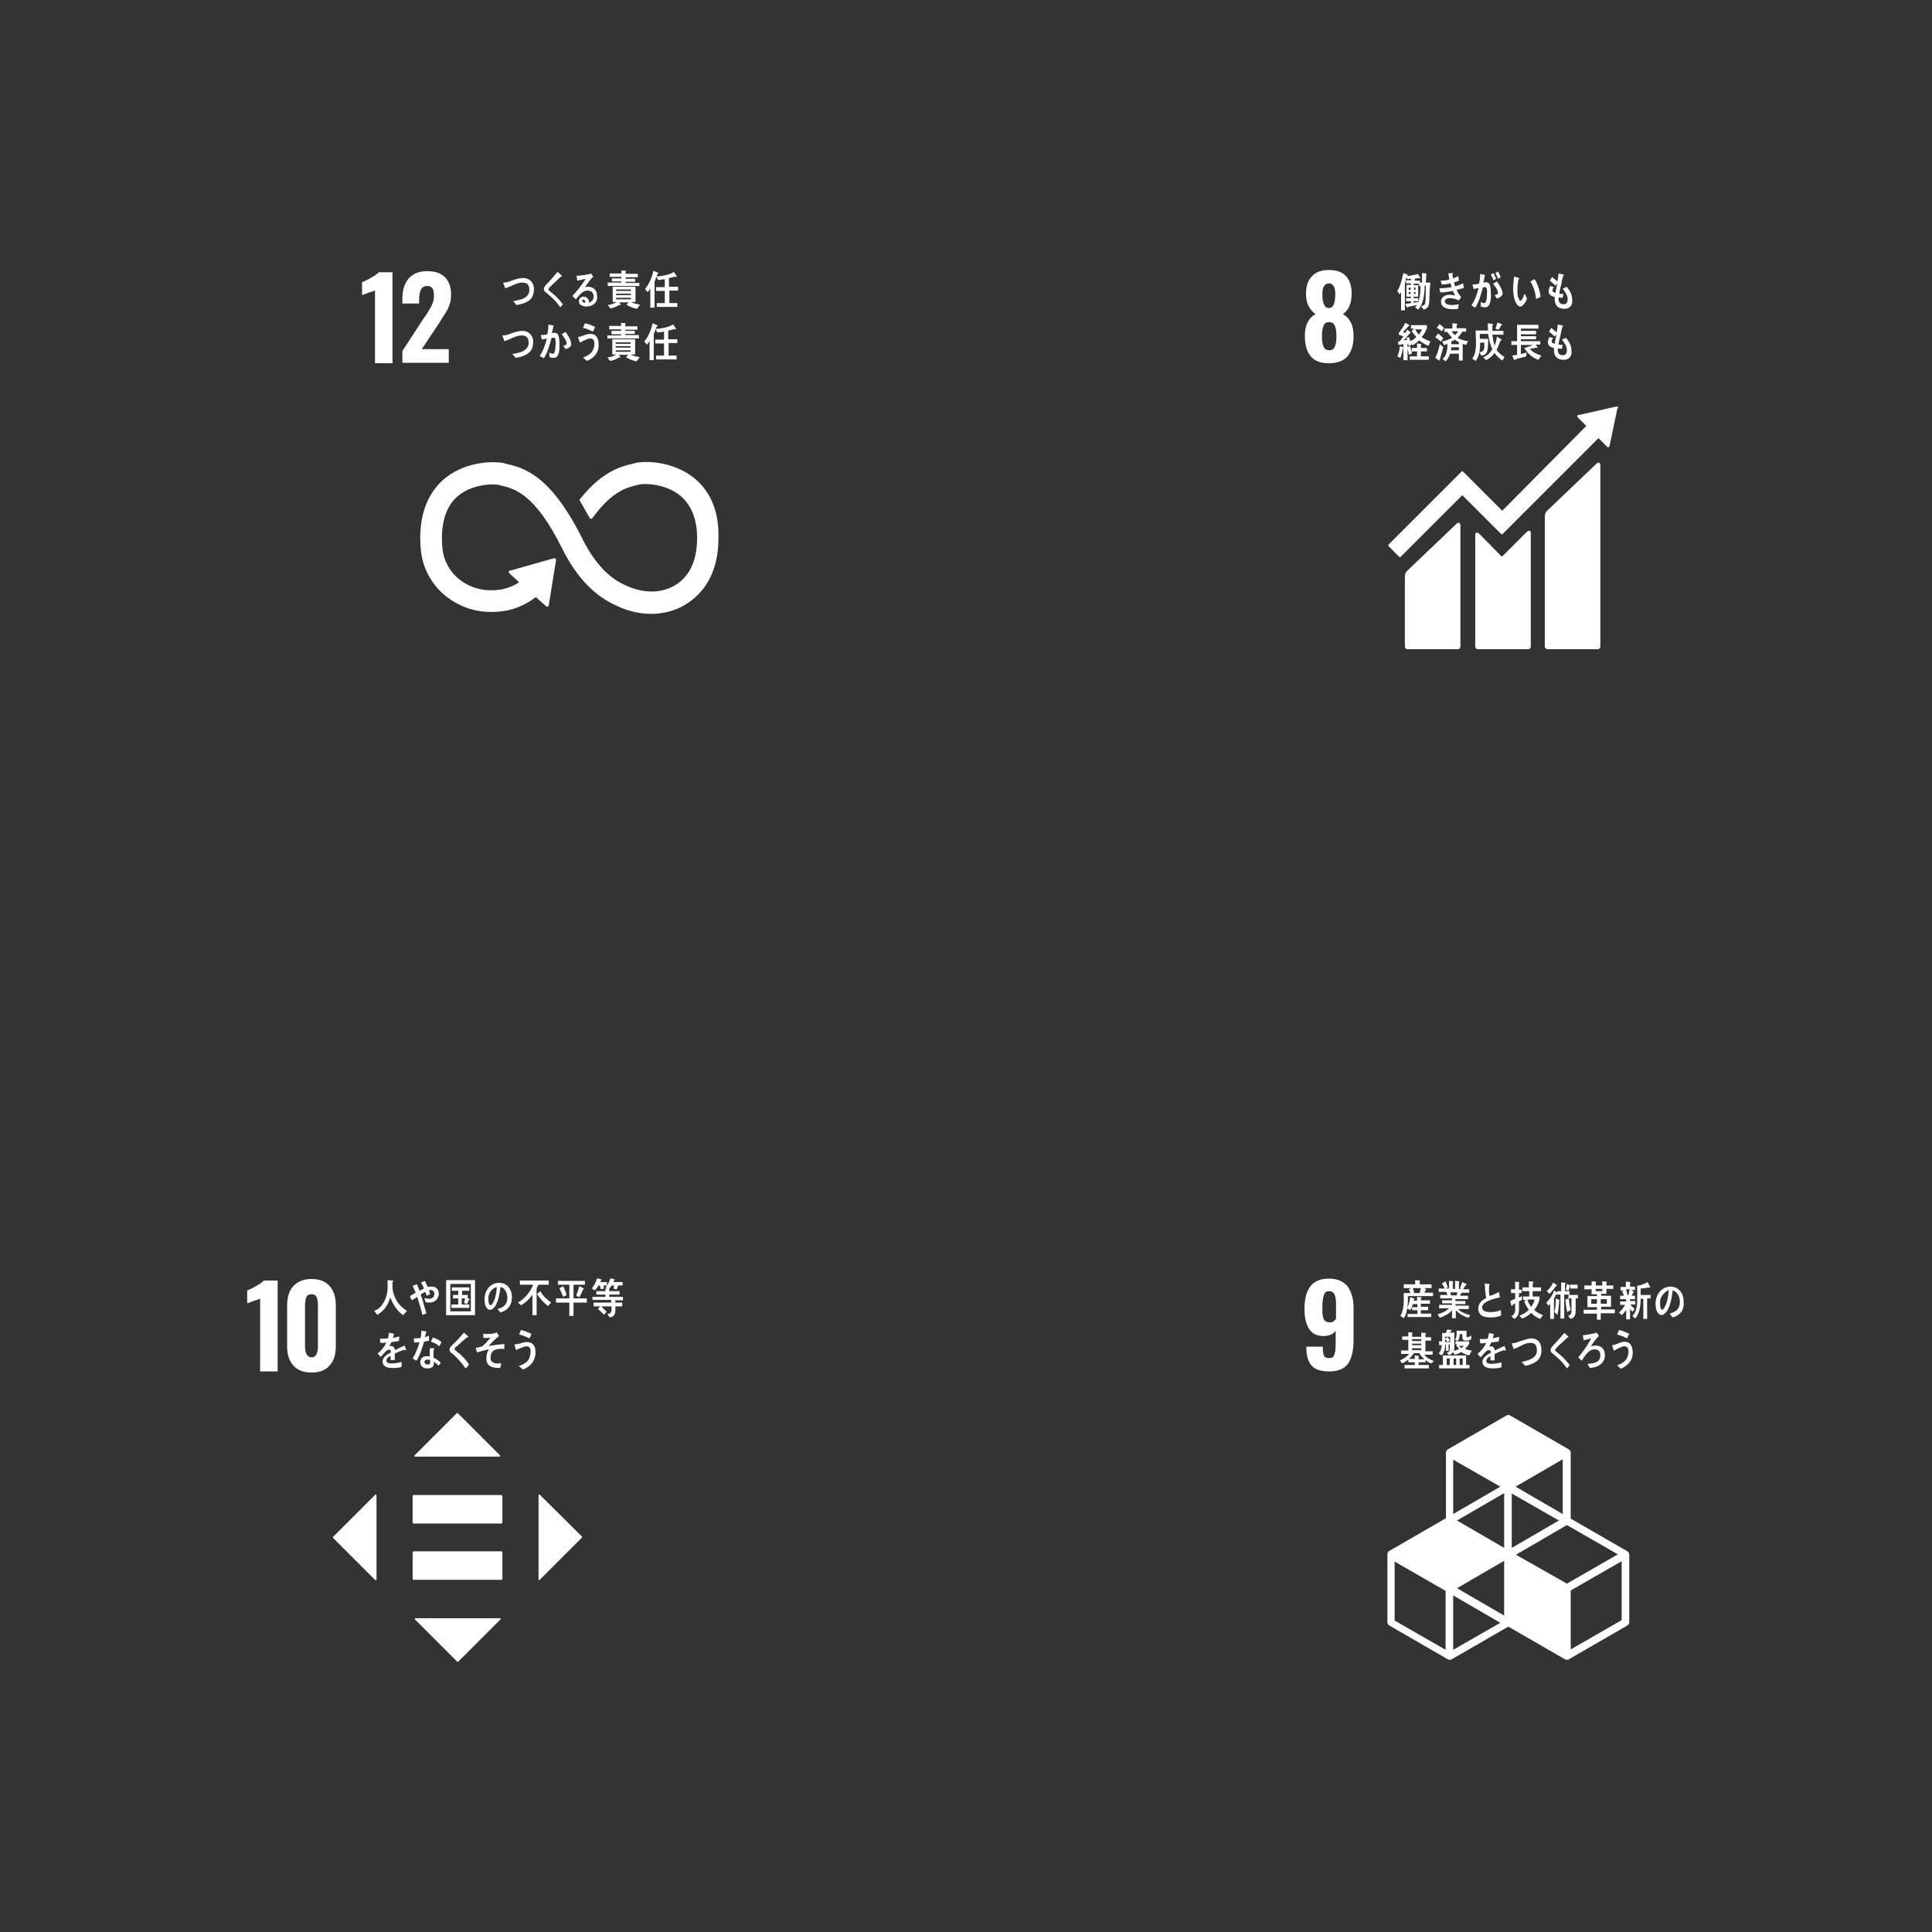 <?xml version="1.0" encoding="utf-8"?>
<!-- Generator: Adobe Illustrator 24.2.1, SVG Export Plug-In . SVG Version: 6.00 Build 0)  -->
<svg version="1.1" id="レイヤー_1" xmlns="http://www.w3.org/2000/svg" xmlns:xlink="http://www.w3.org/1999/xlink" x="0px"
	 y="0px" viewBox="0 0 508 508" style="enable-background:new 0 0 508 508;" xml:space="preserve">
<rect x="0" y="0" width="508" height="508" fill="#333333" stroke="none"/>
<style type="text/css">
	.st0{fill:none;}
	.st1{fill:#FFFFFF;}
</style>
<g>
	<circle class="st0" cx="254" cy="254" r="254"/>
	<g>
		<g>
			<path class="st1" d="M343.1,88.3c0-1.3,0.2-2.5,0.7-3.5c0.5-1,1.2-1.7,2.1-2.2c-0.7-0.5-1.3-1.2-1.8-2.1c-0.5-0.9-0.7-2-0.7-3.3
				c0-2,0.5-3.5,1.6-4.6c1-1.1,2.5-1.6,4.5-1.6c1.9,0,3.4,0.5,4.4,1.6c1,1.1,1.5,2.6,1.5,4.5c0,1.3-0.2,2.5-0.6,3.4
				c-0.4,0.9-1,1.6-1.7,2.1c0.9,0.5,1.6,1.2,2.1,2.2c0.5,1,0.7,2.2,0.7,3.6c0,2.2-0.5,3.9-1.5,5.2c-1,1.2-2.6,1.9-4.9,1.9
				C345.2,95.6,343.1,93.1,343.1,88.3z M351,91.1c0.3-0.7,0.4-1.6,0.4-2.6c0-1.2-0.1-2.1-0.4-2.8c-0.3-0.7-0.8-1-1.5-1
				s-1.3,0.3-1.5,1c-0.3,0.7-0.4,1.6-0.4,2.8c0,1.1,0.1,1.9,0.4,2.6c0.3,0.7,0.8,1,1.5,1S350.7,91.8,351,91.1z M351.1,77.3
				c0-0.9-0.1-1.5-0.4-2c-0.3-0.5-0.7-0.8-1.3-0.8c-0.6,0-1,0.3-1.3,0.8c-0.3,0.5-0.4,1.2-0.4,2c0,2.5,0.6,3.7,1.7,3.7
				C350.6,81,351.1,79.7,351.1,77.3z"/>
		</g>
		<g>
			<path class="st1" d="M419.7,122l-12.8,12.2c-0.5,0.5-0.7,0.8-0.7,1.8V170c0,0.4,0.3,0.7,0.7,0.7h13.2c0.4,0,0.7-0.3,0.7-0.7
				v-47.7C420.8,121.9,420.5,121.2,419.7,122"/>
			<path class="st1" d="M382.9,137.8L370.1,150c-0.5,0.5-0.7,0.8-0.7,1.8V170c0,0.4,0.3,0.7,0.7,0.7h13.2c0.4,0,0.7-0.3,0.7-0.7
				v-31.9C384,137.7,383.7,137,382.9,137.8"/>
			<path class="st1" d="M425.5,107.3c0-0.1,0-0.2-0.1-0.3c-0.1-0.1-0.2-0.1-0.2-0.1l-0.1,0l-0.1,0l-9.8,2.2l-0.2,0
				c-0.1,0-0.1,0-0.2,0.1c-0.1,0.1-0.1,0.4,0,0.5l0.1,0.1l2.2,2.2L395,134.3L384.7,124c-0.1-0.1-0.3-0.1-0.4,0l-2.8,2.8c0,0,0,0,0,0
				l-16.4,16.4c-0.1,0.1-0.1,0.3,0,0.4l2.8,2.8c0.1,0.1,0.3,0.1,0.4,0l16.2-16.2l7.4,7.4c0,0,0,0,0,0l2.8,2.8c0.1,0.1,0.3,0.1,0.4,0
				l25.2-25.2l2.3,2.3c0.1,0.1,0.4,0.1,0.5,0c0.1-0.1,0.1-0.2,0.1-0.2l0,0l2.1-10L425.5,107.3z"/>
			<path class="st1" d="M401.3,140l-6.2,6.2c-0.1,0.1-0.3,0.1-0.4,0l-5.6-5.7c-1-1-1.2-0.2-1.2,0.2V170c0,0.4,0.3,0.7,0.7,0.7h13.2
				c0.4,0,0.7-0.3,0.7-0.7v-29.8C402.6,139.8,402.2,139.1,401.3,140"/>
		</g>
		<g>
			<path class="st1" d="M375.8,79.3c-0.1,1.3-0.4,1.8-1.5,2.1l-0.6-0.9c0.8-0.2,1.1-0.4,1.1-1.3c0.1-1.3,0.1-2.7,0.1-4.1h-0.3
				c0,1.2-0.1,2.5-0.4,3.7c-0.2,0.9-0.7,2-1.3,2.6l-0.8-0.6c0.2-0.2,0.3-0.4,0.5-0.6c-0.8,0.2-1.6,0.3-2.4,0.5
				c0,0.1-0.1,0.2-0.1,0.2c-0.1,0-0.1-0.1-0.2-0.1l-0.4-0.9c0.5-0.1,1-0.1,1.5-0.2v-0.5h-1.3v-0.8h1.3V78h-1.2v-3.1h1.2v-0.4h-1.3
				v-0.8h1.3v-0.4c-0.3,0-0.6,0-0.9,0.1l-0.3-0.5c-0.1,0.4-0.2,0.8-0.3,1.3c0,0.1-0.1,0.4-0.1,0.5v6.9h-1v-4.8
				c-0.1,0.2-0.2,0.4-0.4,0.6l-0.6-0.9c0.8-1.1,1.3-3.3,1.6-4.7l1.1,0.4c0,0,0.1,0.1,0.1,0.1c0,0.1-0.1,0.1-0.2,0.1l0,0.2
				c0.7-0.1,2.2-0.3,2.8-0.6l0.7,1.1c0,0.1-0.1,0.1-0.1,0.1c-0.1,0-0.1,0-0.2-0.1c-0.4,0.1-0.8,0.1-1.2,0.2v0.5h1.4v0.5h0.5v-2.5
				l1,0.1c0.1,0,0.2,0.1,0.2,0.2c0,0.1-0.1,0.2-0.1,0.2c0,0.7,0,1.4-0.1,2c0.4,0,0.8,0,1.2,0C375.9,75.9,375.9,77.6,375.8,79.3z
				 M370.9,75.6h-0.5v0.6h0.5V75.6z M370.9,76.8h-0.5v0.5h0.5V76.8z M372.2,75.6h-0.4v0.6h0.4V75.6z M372.2,76.8h-0.4v0.5h0.4V76.8z
				 M373.1,75.2v-0.6h-1.4v0.4h1.2V78h-1.2v0.4h1.2v0.8h-1.2v0.4c0.4-0.1,0.7-0.1,1.1-0.2l-0.1,0.4c0.7-1.3,0.8-3.1,0.8-4.6H373.1z"
				/>
			<path class="st1" d="M383,76.2c0.3,0.7,0.7,1.4,1.2,1.9c-0.2,0.3-0.4,0.6-0.6,0.9c-0.8-0.4-1.6-0.6-2.5-0.6
				c-0.4,0-1.2,0.2-1.2,0.8c0,0.9,1.3,1,1.8,1c0.7,0,1.2-0.1,1.9-0.2c-0.1,0.4-0.2,0.8-0.2,1.2c-0.4,0.1-0.9,0.1-1.3,0.1
				c-1.2,0-3.2-0.2-3.2-2c0-1.3,1.3-1.8,2.2-1.8c0.6,0,0.9,0.1,1.5,0.2c-0.2-0.4-0.4-0.8-0.6-1.2c-1.1,0.2-2.3,0.4-3.3,0.4l-0.2-1.1
				c1.1,0,2.1-0.1,3.2-0.3c-0.1-0.3-0.2-0.6-0.3-1c-0.8,0.2-1.5,0.3-2.3,0.3c-0.1-0.3-0.2-0.7-0.3-1c0.8,0,1.6-0.1,2.3-0.3
				c-0.1-0.5-0.2-1.1-0.3-1.6c0.4,0,0.8-0.1,1.1-0.1h0c0.1,0,0.1,0,0.1,0.1c0,0.1,0,0.1-0.1,0.2c0,0.4,0.1,0.7,0.2,1.1
				c0.4-0.1,0.9-0.4,1.3-0.6c0.1,0.4,0.2,0.8,0.2,1.2c-0.4,0.2-0.9,0.3-1.3,0.5c0.1,0.3,0.2,0.7,0.3,1c0.7-0.2,1.5-0.5,2.1-0.8
				c0.1,0.4,0.1,0.8,0.2,1.2C384.4,75.9,383.7,76,383,76.2z"/>
			<path class="st1" d="M391.3,80.5c-0.3,0.3-0.7,0.3-1,0.3c-0.3,0-0.6-0.1-0.9-0.2c0-0.4-0.1-0.8-0.1-1.2c0.3,0.2,0.7,0.3,1,0.3
				c0.7,0,0.7-2.4,0.7-3c0-0.4,0-1.2-0.5-1.2c-0.2,0-0.4,0-0.6,0.1c-0.4,1.6-1.1,4-2,5.3c-0.4-0.2-0.7-0.4-1-0.6
				c0.9-1.3,1.5-3,1.9-4.6c-0.4,0.1-0.8,0.2-1.3,0.3c0-0.1-0.3-1.1-0.3-1.1c0-0.1,0.1-0.1,0.1-0.1c0.1,0,0.2,0,0.2,0
				c0.5,0,1-0.1,1.4-0.2c0.2-0.8,0.3-1.7,0.3-2.6c0.3,0.1,0.5,0.2,0.8,0.2c0.1,0,0.3,0.1,0.4,0.1c0,0,0.1,0.1,0.1,0.1
				c0,0.1-0.1,0.1-0.1,0.1c-0.1,0.6-0.2,1.2-0.4,1.8c0.2,0,0.4-0.1,0.6-0.1c0.6,0,1,0.2,1.2,0.9c0.1,0.5,0.2,1.1,0.2,1.6
				C392.1,78,392,79.8,391.3,80.5z M392.7,73.7c-0.2-0.5-0.4-1-0.7-1.5l0.7-0.4c0.2,0.5,0.5,1,0.7,1.5L392.7,73.7z M393.6,78.5
				c-0.2-0.3-0.4-0.6-0.6-0.9c0.3-0.1,0.9-0.2,0.9-0.6c0-0.7-0.9-1.9-1.3-2.4c0.3-0.2,0.7-0.4,1-0.6c0.5,0.7,1.5,2.2,1.5,3.2
				C395,78,394.1,78.3,393.6,78.5z M393.9,73.3c-0.2-0.5-0.4-1-0.7-1.5l0.7-0.4c0.3,0.5,0.5,1,0.7,1.5L393.9,73.3z"/>
			<path class="st1" d="M399.8,80.6c-0.3,0-0.5-0.1-0.7-0.3c-0.8-0.8-1.1-2.3-1.2-3.5c-0.1-1,0-2,0.1-3c0-0.4,0.1-0.7,0.1-1.1
				c0.3,0.1,1.1,0.3,1.3,0.4c0,0,0.1,0.1,0.1,0.1c0,0.1-0.1,0.2-0.2,0.2c-0.2,0.6-0.2,1.6-0.3,2.2c0,0.5,0,0.9,0,1.4
				c0,0.5,0.1,1,0.3,1.4c0.1,0.2,0.2,0.7,0.5,0.7c0.4,0,0.9-1.5,1.1-1.9l0.6,1.3C401.3,79.3,400.5,80.5,399.8,80.6z M403.9,78.6
				c-0.2-1.7-0.6-3.1-1.5-4.6c0.4-0.2,0.7-0.4,1.1-0.6c0.8,1.2,1.4,3.1,1.6,4.6C404.6,78.3,404.3,78.5,403.9,78.6z"/>
			<path class="st1" d="M411.4,81.2c-1.3,0-2.5-0.5-2.6-2.3c0-0.3,0-0.5,0-0.8c-0.7-0.2-1.6-0.5-1.6-1.5c0-0.4,0.2-1,0.4-1.4
				c0.3,0.1,0.7,0.2,1,0.3c-0.2,0.2-0.4,0.6-0.4,0.9c0,0.4,0.5,0.5,0.8,0.6c0.1-0.8,0.3-1.7,0.5-2.5c-0.2,0.2-0.3,0.4-0.5,0.6
				c-0.5-0.5-1-0.9-1.5-1.3c0.2-0.3,0.4-0.6,0.6-1c0.5,0.4,0.9,0.8,1.4,1.2c0.1-0.7,0.3-1.4,0.3-2.1c0.3,0.1,0.6,0.1,0.9,0.2
				c0.1,0,0.2,0.1,0.4,0.1c0.1,0,0.1,0.1,0.1,0.1c0,0.1-0.1,0.2-0.2,0.3c-0.1,0.2-0.1,0.5-0.2,0.7c-0.1,0.5-0.2,1-0.3,1.5
				c-0.2,0.8-0.4,1.6-0.5,2.4c0.4,0.1,0.7,0.1,1.1,0.1l-0.2,1c-0.4,0-0.7,0-1.1-0.1c0,0.2,0,0.3,0,0.5c0,0.9,0.6,1.3,1.3,1.3
				c0.8,0,1.1-0.5,1.1-1.4c0-1-0.8-2-1.3-2.7c0.3-0.1,0.7-0.3,1-0.5c0.9,1,1.5,2,1.5,3.5C413.6,80.4,412.5,81.2,411.4,81.2z"/>
			<path class="st1" d="M368.9,91.6c-0.2,0.8-0.4,1.9-0.7,2.5l-0.8-0.4c0.4-0.8,0.6-1.8,0.7-2.7l0.8,0.3c0.1,0,0.1,0.1,0.1,0.1
				C369,91.6,368.9,91.6,368.9,91.6z M375.6,90.9c-0.9-0.3-1.7-0.8-2.4-1.4c-0.6,0.5-1.1,0.9-1.8,1.3l-0.4-0.6l0.1,0.5
				c-0.2,0.1-0.5,0.2-0.7,0.3c0-0.2-0.1-0.4-0.1-0.6l-0.2,0v4.3H369v-4.2c-0.5,0.1-0.9,0.1-1.3,0.2l-0.1-0.9c0.2,0,0.4,0,0.5-0.1
				c0.3-0.4,0.6-0.8,0.9-1.2c-0.4-0.2-0.8-0.4-1.2-0.5v-0.5c0.7-0.8,1.2-1.6,1.7-2.6c0.3,0.1,0.6,0.3,0.9,0.5c0.1,0,0.2,0.1,0.2,0.2
				c0,0.1-0.2,0.1-0.2,0.1c-0.5,0.6-1,1.1-1.5,1.6c0.2,0.1,0.4,0.2,0.6,0.3c0.2-0.3,0.3-0.6,0.5-0.9c0.1,0.1,0.9,0.6,0.9,0.8
				c0,0.1-0.1,0.1-0.2,0.1c-0.5,0.6-1,1.3-1.6,1.9c0.3,0,0.6-0.1,0.9-0.1c-0.1-0.2-0.1-0.4-0.2-0.5c0.2-0.1,0.5-0.2,0.7-0.3
				c0.1,0.4,0.2,0.7,0.3,1.1c0.5-0.2,1.2-0.6,1.6-1.1c-0.4-0.5-0.9-1-1.2-1.6l0.6-0.6H371v-0.9h4.2v0.8c-0.3,0.8-0.8,1.7-1.4,2.3
				c0.6,0.5,1.6,0.9,2.3,1.2C375.9,90.3,375.8,90.6,375.6,90.9z M370.5,93.3c-0.2-0.6-0.3-1.3-0.5-2l0.8-0.3
				c0.1,0.7,0.3,1.3,0.5,1.9L370.5,93.3z M370.7,94.6v-0.9h1.9v-1.3h-1.4v-0.9h1.4v-1.2c0.2,0,0.5,0.1,0.7,0.1c0.1,0,0.2,0,0.3,0
				c0,0,0.1,0,0.1,0.1c0,0.1-0.1,0.2-0.1,0.2v0.8h1.6v0.9h-1.6v1.3h2.1v0.9H370.7z M372.1,86.6c0.3,0.5,0.6,1,1,1.4
				c0.3-0.4,0.6-0.9,0.8-1.4H372.1z"/>
			<path class="st1" d="M378.9,89.8c-0.5-0.4-1-0.8-1.5-1.1l0.7-1c0.4,0.2,1.1,0.9,1.4,1.2L378.9,89.8z M378.6,94.5c0,0,0,0.1,0,0.2
				c0,0.1,0,0.1-0.1,0.1c-0.1,0-1-0.6-1.1-0.7c0.5-0.9,1-2.6,1.2-3.6l0.9,0.8C379.2,92.3,378.9,93.4,378.6,94.5z M379.1,87.1
				c-0.4-0.3-0.9-0.7-1.3-0.9l0.7-1c0.3,0.2,1,0.8,1.2,1.1L379.1,87.1z M385.5,90.7c-0.3-0.1-0.6-0.2-0.9-0.3v4.4h-1v-1.8h-2.3
				c-0.3,0.8-0.6,1.4-1.2,2l-0.8-0.6c1.1-0.9,1.3-2.5,1.3-4c-0.3,0.1-0.6,0.3-0.9,0.3l-0.5-0.9c0.9-0.2,1.8-0.5,2.6-1
				c-0.5-0.5-0.9-1-1.2-1.5h-0.8v-0.9h2.1V85l1.1,0.1c0.1,0,0.2,0.1,0.2,0.2c0,0.1-0.1,0.2-0.2,0.2v0.8h2.5v0.9h-1
				c-0.3,0.6-0.8,1.1-1.2,1.6c0.6,0.5,1.9,0.8,2.7,0.9L385.5,90.7z M383.6,91.3h-2c0,0.2,0,0.5-0.1,0.8h2.1V91.3z M383.6,90
				c-0.4-0.2-0.7-0.4-1.1-0.7c-0.3,0.2-0.6,0.4-0.9,0.5c0,0.2,0,0.5,0,0.7h2V90z M381.7,87.1c0.2,0.4,0.5,0.7,0.9,1
				c0.3-0.3,0.6-0.6,0.8-1H381.7z"/>
			<path class="st1" d="M395,94.8c-0.8-0.6-1.4-1.1-2-2c-0.6,0.8-1.4,1.5-2.2,1.9L390,94c1-0.5,1.8-1.1,2.4-2.2
				c-0.6-1.2-0.9-2.6-1.1-4h-2.2v0.1c0,0.4,0,0.8,0,1.2h2.2c0,0.8,0,1.6-0.1,2.5c-0.2,1.3-0.6,1.8-1.7,1.9l-0.5-0.9
				c1.1-0.1,1.3-0.6,1.3-1.8l0-0.7h-1.1c0,1.5-0.2,3.7-1.2,4.8l-0.9-0.6c0.9-1.1,1-2.9,1-4.4c0-1-0.1-2-0.1-3h3.3
				c-0.1-0.6-0.1-1.3-0.1-1.9l1.2,0.2c0.1,0,0.2,0,0.2,0.2c0,0.1-0.1,0.2-0.2,0.2c0,0.3,0,0.5,0,0.8c0,0.2,0,0.4,0,0.6h2.9v1h-2.9
				c0.1,1,0.3,1.9,0.6,2.9c0.3-0.7,0.5-1.6,0.6-2.4l1.1,0.7c0.1,0,0.1,0.1,0.1,0.2c0,0.1-0.2,0.2-0.3,0.2c-0.3,0.8-0.6,1.7-1,2.4
				c0.6,0.9,1.4,1.4,2.1,1.9L395,94.8z M394.7,85.6c-0.2,0.4-0.4,0.7-0.7,1.1l-0.8-0.3c0.2-0.5,0.4-1,0.5-1.6l1.1,0.4
				c0.1,0,0.1,0.1,0.1,0.2C394.9,85.6,394.8,85.6,394.7,85.6z"/>
			<path class="st1" d="M404.5,94.6c-1.5-0.5-2.8-1.6-3.7-3.1c0.8-0.2,1.6-0.5,2.3-0.8h-3.2v2.4l1.5-0.4l-0.1,1
				c-1,0.3-2,0.5-2.9,0.8c0,0.1-0.1,0.2-0.2,0.2c0,0-0.1,0-0.1-0.1l-0.5-1.1c0.4-0.1,0.9-0.1,1.3-0.2v-2.6h-1.5v-1h1.5v-4.3h5.6v1
				h-4.6V87h4v0.9h-4v0.5h4v0.8h-4v0.5h5.1v0.9h-1.2l0.5,0.8c0,0.1-0.1,0.1-0.1,0.1c-0.1,0-0.1,0-0.2-0.1c-0.6,0.1-1.1,0.3-1.7,0.3
				c0.5,0.9,2.1,1.5,3,1.8L404.5,94.6z"/>
			<path class="st1" d="M411.2,94.6c-1.3,0-2.5-0.5-2.6-2.3c0-0.3,0-0.5,0-0.8c-0.7-0.2-1.6-0.5-1.6-1.5c0-0.4,0.2-1,0.4-1.4
				c0.3,0.1,0.7,0.2,1,0.3c-0.2,0.2-0.4,0.6-0.4,0.9c0,0.4,0.5,0.5,0.8,0.6c0.1-0.8,0.3-1.7,0.5-2.5c-0.2,0.2-0.3,0.4-0.5,0.6
				c-0.5-0.5-1-0.9-1.5-1.3c0.2-0.3,0.4-0.6,0.6-1c0.5,0.4,0.9,0.8,1.4,1.2c0.1-0.7,0.3-1.4,0.3-2.1c0.3,0.1,0.6,0.1,0.9,0.2
				c0.1,0,0.2,0.1,0.4,0.1c0.1,0,0.1,0.1,0.1,0.1c0,0.1-0.1,0.2-0.2,0.3c-0.1,0.2-0.1,0.5-0.2,0.7c-0.1,0.5-0.2,1-0.3,1.5
				c-0.2,0.8-0.4,1.6-0.5,2.4c0.4,0.1,0.7,0.1,1.1,0.1l-0.2,1c-0.4,0-0.7,0-1.1-0.1c0,0.2,0,0.3,0,0.5c0,0.9,0.6,1.3,1.3,1.3
				c0.8,0,1.1-0.5,1.1-1.4c0-1-0.8-2-1.3-2.7c0.3-0.1,0.7-0.3,1-0.5c0.9,1,1.5,2,1.5,3.5C413.4,93.9,412.3,94.6,411.2,94.6z"/>
		</g>
	</g>
	<g>
		<g>
			<path class="st1" d="M344.9,359.1c-0.9-1-1.4-2.5-1.4-4.6v-0.4h4.3c0,1.1,0.1,1.8,0.3,2.3c0.2,0.5,0.7,0.7,1.4,0.7
				c0.5,0,0.9-0.1,1.1-0.4c0.2-0.3,0.4-0.8,0.5-1.5c0.1-0.7,0.1-1.7,0.1-2.9v-2.4c-0.3,0.4-0.7,0.8-1.2,1c-0.5,0.2-1.2,0.4-1.9,0.4
				c-1.8,0-3.1-0.6-3.9-1.9c-0.8-1.3-1.2-3-1.2-5.2c0-5.4,2.1-8,6.4-8c2.2,0,3.8,0.7,4.9,2c1,1.4,1.6,3.2,1.6,5.6v8.7
				c0,2.6-0.5,4.6-1.4,6c-1,1.4-2.6,2.1-5,2.1C347.3,360.6,345.8,360.1,344.9,359.1z M351.3,346.7v-3.8c0-1-0.1-1.9-0.4-2.5
				c-0.3-0.6-0.7-0.9-1.4-0.9c-0.7,0-1.2,0.3-1.4,1c-0.2,0.7-0.4,1.7-0.4,3.1c0,1,0,1.8,0.1,2.3c0.1,0.5,0.2,1,0.5,1.3
				c0.3,0.3,0.7,0.5,1.2,0.5C350.2,347.8,350.8,347.5,351.3,346.7z"/>
		</g>
		<path class="st1" d="M427.9,407.9l-14.9-8.6V382c0-0.4-0.2-0.7-0.5-0.9l-15.4-8.9c-0.3-0.2-0.7-0.2-1,0l-15.4,8.9
			c-0.3,0.2-0.5,0.5-0.5,0.9v17.2l-14.9,8.6c-0.3,0.2-0.5,0.5-0.5,0.9v17.8c0,0.4,0.2,0.7,0.5,0.9l15.4,8.9c0.2,0.1,0.3,0.1,0.5,0.1
			c0.2,0,0.4,0,0.5-0.1l14.9-8.6l14.9,8.6c0.2,0.1,0.3,0.1,0.5,0.1c0.2,0,0.4,0,0.5-0.1l15.4-8.9c0.3-0.2,0.5-0.5,0.5-0.9v-17.8
			C428.4,408.4,428.2,408.1,427.9,407.9z M395.5,424.8l-12.4-7.2l12.4-7.2V424.8z M409.9,399.8l-12.4,7.2v-14.3L409.9,399.8z
			 M395.5,407l-12.4-7.2l12.4-7.2V407z M398.6,408.8L412,401l13.4,7.7l-13.4,7.7L398.6,408.8z M410.9,398.1l-12.4-7.2l12.4-7.2
			V398.1z M394.5,390.9l-12.4,7.2v-14.3L394.5,390.9z M380.1,433.8l-13.4-7.7v-15.5l13.4,7.7V433.8z M382.1,433.8v-14.3l12.4,7.2
			L382.1,433.8z M426.4,426l-13.4,7.7v-15.5l13.4-7.7V426z"/>
		<g>
			<path class="st1" d="M370.2,340.9c0,0.3,0,0.6,0,0.8c0,1.1-0.1,2.3-0.4,3.4c-0.1,0.4-0.4,1.2-0.7,1.5l-0.9-0.6
				c0.7-1.1,0.9-2.7,0.9-4c0-0.7,0-1.3,0-2h1.8c-0.2-0.3-0.3-0.7-0.5-1l0.7-0.3h-2v-1h3v-1.1l1.1,0.1c0.1,0,0.2,0,0.2,0.1
				c0,0.1-0.1,0.1-0.1,0.2v0.7h3.1v1h-2.1l0.6,0.2c0,0,0.1,0,0.1,0.1c0,0.1-0.1,0.1-0.1,0.1c-0.1,0.3-0.3,0.6-0.4,0.8h2.3v0.9H370.2
				z M370.1,346.4v-0.9h2.6v-1h-1.4v-0.8h1.4v-0.8h-1.2c-0.2,0.6-0.4,1.2-0.7,1.6l-0.8-0.5c0.4-0.9,0.7-1.9,0.8-2.9l1,0.3
				c0,0,0.1,0,0.1,0.1c0,0.1-0.1,0.1-0.1,0.1c0,0.1-0.1,0.3-0.1,0.4h0.9v-1l1.1,0.1c0.1,0,0.1,0.1,0.1,0.1c0,0.1-0.1,0.2-0.2,0.2
				v0.5h2.4v0.9h-2.4v0.8h1.9v0.9h-1.9v0.9h2.7v0.9H370.1z M371.5,338.7c0.1,0.4,0.3,1,0.4,1.4c-0.1,0.1-0.3,0.1-0.5-0.1h1.9
				c0.1-0.4,0.2-0.8,0.3-1.3H371.5z"/>
			<path class="st1" d="M386.1,346.5c-1.1-0.3-2.4-1-3.3-2v2.1h-1v-2.1c-0.8,1-2.1,1.6-3.2,2l-0.6-0.9c0.9-0.3,2.3-0.8,3-1.6h-2.6
				v-0.9h3.4v-0.4h-2.6v-0.8h2.6v-0.5h-3.1v-0.9h1.9c-0.1-0.2-0.2-0.5-0.3-0.8h-2v-0.9h1.6c-0.2-0.4-0.5-0.9-0.8-1.3l1-0.6
				c0.2,0.5,0.4,1.1,0.6,1.6l-0.5,0.3h0.8v-2l1,0.1c0.1,0,0.1,0,0.1,0.1c0,0.1-0.1,0.1-0.1,0.2v1.7h0.6v-2.1l1,0.1
				c0.1,0,0.1,0.1,0.1,0.1c0,0.1-0.1,0.1-0.1,0.2v1.7h0.8l-0.5-0.2c0.2-0.5,0.4-1.1,0.6-1.6l1,0.5c0.1,0,0.1,0.1,0.1,0.2
				c0,0.1-0.2,0.1-0.2,0.1c-0.2,0.4-0.5,0.7-0.7,1.1h1.6v0.9h-2c-0.1,0.3-0.3,0.5-0.4,0.8h2.1v0.9h-3.3v0.5h2.6v0.8h-2.6v0.4h3.5
				v0.9h-2.8c0.6,0.8,2.3,1.4,3.2,1.6L386.1,346.5z M381.4,339.8l0.1,0.8h1.5c0.1-0.2,0.1-0.5,0.2-0.8H381.4z"/>
			<path class="st1" d="M392,346.4c-1.3,0-3.3-0.2-3.3-2.3c0-1.5,1.1-2.3,2.1-2.8c-0.3-1.2-0.3-2.5-0.4-3.8c0.3,0,0.6,0,0.8,0.1
				c0.1,0,0.3,0,0.4,0c0,0,0.1,0,0.1,0.1c0,0,0,0.1-0.1,0.1c0,0.3-0.1,0.7-0.1,1c0,0.4,0,1.6,0.2,1.9c0,0,0.1,0,0.1,0
				c0.3,0,1.9-0.7,2.3-1c0.1,0.5,0.2,0.9,0.3,1.4c-1.1,0.3-4.7,1-4.7,2.7c0,1,1.3,1.2,2,1.2c1,0,1.9-0.1,2.9-0.5
				c0.1,0.4,0.1,0.9,0.1,1.4C393.8,346.3,392.9,346.4,392,346.4z"/>
			<path class="st1" d="M399.4,342.2v2.3c0,1-0.4,1.8-1.2,2.3l-0.8-0.7c0.6-0.3,1-0.9,1-1.7v-1.7c-0.3,0.2-0.5,0.3-0.8,0.5
				c0,0.1,0,0.2-0.1,0.2c-0.1,0-0.1-0.1-0.1-0.1l-0.3-1.2c0.4-0.2,0.9-0.4,1.3-0.6V340h-1.1V339h1.1V337l1,0.1c0,0,0.1,0,0.1,0.1
				c0,0.1-0.1,0.2-0.1,0.2v1.7h0.7v0.9h-0.7v1.2l0.8-0.4v1C399.9,341.9,399.6,342.1,399.4,342.2z M405,346.8
				c-0.9-0.3-1.7-0.9-2.4-1.6c-0.7,0.7-1.5,1.2-2.4,1.5l-0.7-0.8c0.9-0.2,1.8-0.8,2.5-1.5c-0.5-0.7-0.9-1.4-1.2-2.2l0.4-0.4h-0.7
				v-0.9h1.6v-1.4h-1.8v-1h1.7v-1.6l1.1,0.1c0.1,0,0.1,0,0.1,0.2c0,0.1-0.1,0.2-0.2,0.2v1.1h2.2v1H403v1.4h1.8v0.6
				c0,0-0.1,0.4-0.1,0.5c-0.3,0.9-0.7,1.8-1.3,2.4c0.6,0.7,1.6,1.1,2.3,1.4L405,346.8z M401.6,341.7c0.2,0.7,0.6,1.4,1,1.9
				c0.4-0.5,0.8-1.3,0.9-1.9H401.6z"/>
			<path class="st1" d="M411.3,340.4v6.3h-1v-6.3h-1.1v-0.1c-0.2,0.4-0.4,0.8-0.6,1.2v5.3h-1v-4c-0.2,0.2-0.3,0.4-0.5,0.5l-0.5-0.8
				c0.9-0.8,1.6-2,2.1-3.2l0.7,0.6v-0.4h1.1v-2.3l1,0.1c0.1,0,0.2,0,0.2,0.1c0,0.1-0.1,0.2-0.2,0.2v1.9h1.2v0.9H411.3z M409.1,338.2
				c-0.5,0.7-1.1,1.5-1.7,2l-0.7-0.7c0.7-0.6,1.3-1.4,1.7-2.3l0.9,0.7c0,0,0.1,0.1,0.1,0.1C409.4,338.1,409.2,338.2,409.1,338.2z
				 M410,342c-0.1,0.9-0.2,2.9-0.5,3.7l-0.8-0.7c0.3-1.2,0.4-2.4,0.4-3.6l0.9,0.4c0,0,0.1,0.1,0.1,0.1
				C410.1,341.9,410.1,341.9,410,342z M412.1,345c-0.3-1-0.4-2.2-0.5-3.3l0.9-0.3c0.1,1,0.2,2,0.5,3L412.1,345z M412.9,338.9v-0.8
				c0,0.1-0.1,0.1-0.1,0.1c-0.1,0.4-0.3,0.8-0.4,1.2l-0.7-0.3c0.1-0.5,0.2-1,0.3-1.5l0.9,0.4l0,0v-0.2h1.9v1H412.9z M414.3,341.4
				v3.4c0,1.1-0.4,1.7-1.3,2l-0.7-0.8c0.6-0.2,0.9-0.5,0.9-1.3v-3.3h-0.8v-0.9h2.5v0.9H414.3z"/>
			<path class="st1" d="M420.9,345.4v1.6h-1v-1.6h-3.5v-1h3.5v-0.7h-2.5v-2.9h2.5v-0.5h-1.4V339h-1.9V338h1.9v-1.1l1.1,0.1
				c0,0,0.1,0,0.1,0.1c0,0.1-0.1,0.1-0.1,0.2v0.7h1.7v-1.1l1.1,0.1c0,0,0.1,0,0.1,0.1c0,0.1-0.1,0.1-0.1,0.2v0.7h1.8v0.9h-1.8v1.3
				h-1.4v0.5h2.6v2.9h-2.6v0.7h3.6v1H420.9z M419.9,341.6h-1.5v1.2h1.5V341.6z M421.3,338.9h-1.7v0.6h1.7V338.9z M422.5,341.6h-1.6
				v1.2h1.6V341.6z"/>
			<path class="st1" d="M428.6,341.5l0,0.6h1.4v0.9h-1.3c0.3,0.5,0.7,0.8,1.1,1.1l-0.5,0.8c-0.3-0.2-0.5-0.4-0.7-0.7v2.7h-1v-2.5
				c-0.3,0.5-0.8,1.1-1.2,1.4l-0.7-0.7c0.6-0.5,1.2-1.2,1.6-2h-1.3v-0.9h1.6v-0.6h-1.6v-0.9h1c-0.1-0.4-0.3-0.8-0.5-1.2l0.6-0.2h-1
				v-0.9h1.4V337l1.1,0.1c0.1,0,0.1,0,0.1,0.1c0,0.1-0.1,0.2-0.1,0.2v0.9h1.3v0.9h-1l0.6,0.4c0.1,0,0.1,0.1,0.1,0.1
				c0,0.1-0.1,0.2-0.2,0.2c-0.1,0.3-0.3,0.6-0.4,0.8h0.9v0.9H428.6z M427.6,339.1c0.1,0.4,0.3,1.3,0.4,1.7c-0.2,0.1-0.5-0.3-0.7-0.3
				h0.9c0.1-0.5,0.2-1,0.3-1.5H427.6z M433.1,341.5v5.3h-1v-5.3h-0.7c0,1.8-0.3,4.1-1.5,5.2l-0.7-0.7c1.3-1.2,1.3-3.2,1.3-5
				c0-1,0-2,0-3l0.6,0c0.1,0,0.4-0.1,0.6-0.2c0.4-0.2,1.3-0.5,1.5-0.7l0.7,1.3c0,0.1-0.1,0.2-0.2,0.2c-0.1,0-0.1,0-0.2-0.1
				c-0.7,0.2-1.4,0.3-2.1,0.3v1.7h2.6v0.9H433.1z"/>
			<path class="st1" d="M439.8,346.4c-0.3-0.3-0.5-0.7-0.8-1c1.4-0.4,2.7-1,2.7-3.1c0-1.4-0.7-2.7-1.9-3c-0.2,1.9-0.7,5-2.1,6.1
				c-0.3,0.2-0.5,0.4-0.8,0.4c-0.4,0-0.7-0.3-1-0.6c-0.4-0.6-0.6-1.5-0.6-2.3c0-2.7,1.8-4.6,3.9-4.6c2,0,3.5,1.5,3.5,4
				C442.9,344.7,441.6,345.9,439.8,346.4z M436.7,341.3c-0.2,0.5-0.2,1-0.2,1.5c0,0.5,0.1,1.6,0.6,1.6c0.2,0,0.3-0.2,0.4-0.4
				c0.8-1.1,1.2-3.3,1.3-4.8C438,339.5,437.1,340.4,436.7,341.3z"/>
			<path class="st1" d="M376.3,358.5c-0.5-0.2-1.1-0.5-1.5-0.9v0.6H373v0.7h2.7v0.9h-6.4v-0.9h2.7v-0.7h-1.7v-0.7
				c-0.5,0.4-1,0.7-1.6,1l-0.6-0.8c0.9-0.4,1.8-0.9,2.4-1.7h-2.1v-0.9h1.9v-2.8h-1.6v-0.9h1.6v-1.1l1,0.1c0.1,0,0.1,0,0.1,0.1
				c0,0.1-0.1,0.1-0.1,0.2v0.8h2.4v-1.1l1.1,0.1c0.1,0,0.1,0,0.1,0.1c0,0.1-0.1,0.1-0.1,0.2v0.8h1.5v0.9h-1.5v2.8h1.9v0.9h-2.2
				c0.5,0.8,1.7,1.3,2.5,1.7L376.3,358.5z M373.2,355.8h-1.4c-0.4,0.6-0.8,1-1.3,1.5h1.5v-0.9l1,0.1c0,0,0.1,0,0.1,0.1
				c0,0.1-0.1,0.1-0.1,0.2v0.6h1.5C374,356.9,373.5,356.4,373.2,355.8z M373.7,352.1h-2.4v0.5h2.4V352.1z M373.7,353.3h-2.4v0.4h2.4
				V353.3z M373.7,354.5h-2.4v0.5h2.4V354.5z"/>
			<path class="st1" d="M386.3,356.4c-0.7-0.2-1.4-0.4-2.1-0.9c-0.5,0.3-1.1,0.6-1.7,0.7l-0.5-0.7c-0.2,0.5-0.6,0.7-1,0.8l-0.6-0.6
				c0.5-0.2,0.8-0.3,0.8-1v-1.2l-0.3,0v1.7h-0.7v-1.7l-0.2,0c0,1-0.2,2.1-0.9,2.9l-0.8-0.5c0.5-0.6,0.8-1.4,0.8-2.3
				c-0.1,0-0.3,0.1-0.4,0.1c0,0.1-0.1,0.2-0.1,0.2c-0.1,0-0.1-0.1-0.1-0.2l-0.2-1c0.3,0,0.6,0,0.9,0c0-0.7,0-1.5,0-2.2h1
				c0.1-0.3,0.2-0.6,0.3-0.9l1.1,0.1c0.1,0,0.1,0.1,0.1,0.1c0,0.1-0.2,0.2-0.2,0.2c-0.1,0.1-0.2,0.3-0.3,0.4h1.2v3.8
				c0,0.3,0,0.7-0.1,1c0.5-0.1,1-0.3,1.4-0.6c-0.3-0.2-0.6-0.5-0.8-0.8c0.1-0.1,0.2-0.2,0.4-0.3h-0.6v-0.8h0.7l-0.8-0.4
				c0.3-0.5,0.4-1,0.4-1.6c0-0.2,0-0.5,0-0.8h2.6c0,0.4,0,0.8,0,1.3c0,0.3,0.1,0.4,0.3,0.4c0.3,0,0.8-0.3,1-0.5l-0.1,1.1
				c-0.4,0.2-0.8,0.3-1.2,0.3c-0.7,0-1.1-0.1-1.1-1c0-0.2,0-0.5,0-0.7h-0.7c0,0.7-0.1,1.4-0.6,1.9h3.1v0.6c-0.2,0.5-0.7,1-1.1,1.3
				c0.5,0.3,1.2,0.5,1.8,0.5L386.3,356.4z M378.4,359.8v-0.9h1v-2.5h6.1v2.5h0.9v0.9H378.4z M381.2,351.5H380v0.5
				c0.2-0.2,0.4-0.3,0.7-0.4c0.2,0.3,0.3,0.5,0.5,0.8l-0.5,0.5l0.6,0V351.5z M380,352.1v0.8l0.6,0
				C380.4,352.6,380.2,352.3,380,352.1z M381.2,357.2h-0.8v1.7h0.8V357.2z M382.9,357.2h-0.7v1.7h0.7V357.2z M383.6,353.9
				c0.2,0.2,0.4,0.4,0.7,0.6c0.2-0.2,0.4-0.4,0.6-0.6H383.6z M384.6,357.2h-0.8v1.7h0.8V357.2z"/>
			<path class="st1" d="M395.6,355.1c0,0-0.1,0-0.1-0.1c-0.7,0.2-1.9,0.7-2.5,1v1.7l-1.1,0c0-0.1,0-0.3,0-0.5v-0.6
				c-0.7,0.3-1.1,0.8-1.1,1.3c0,0.4,0.4,0.7,1.3,0.7c0.9,0,1.7-0.1,2.7-0.4l0,1.3c-0.8,0.3-1.7,0.3-2.3,0.3c-1.8,0-2.7-0.6-2.7-1.7
				c0-0.6,0.3-1.1,0.8-1.5c0.3-0.3,0.8-0.6,1.4-0.9c0-0.5-0.2-0.7-0.4-0.7c-0.3,0-0.7,0.1-0.9,0.4c-0.2,0.2-0.4,0.4-0.7,0.7
				c-0.3,0.4-0.6,0.6-0.7,0.8c-0.2-0.2-0.4-0.5-0.8-0.9c1-0.8,1.8-1.8,2.3-2.9c-0.5,0.1-1,0.1-1.6,0.1c0-0.4-0.1-0.8-0.1-1.1
				c0.9,0,1.6,0,2.1-0.1c0.1-0.3,0.2-0.8,0.3-1.5l1.2,0.3c0.1,0,0.1,0.1,0.1,0.1c0,0.1,0,0.1-0.1,0.2c0,0.2-0.1,0.5-0.2,0.8
				c0.4-0.1,1-0.2,1.7-0.4l-0.1,1.2c-0.5,0.1-1.2,0.2-2,0.3c-0.1,0.3-0.3,0.7-0.6,1.1c0.2-0.1,0.4-0.1,0.5-0.1
				c0.6,0,0.9,0.4,1.1,1.1c0.7-0.4,1.6-0.8,2.5-1.2l0.4,1.2C395.7,355,395.7,355.1,395.6,355.1z"/>
			<path class="st1" d="M402.6,358.7c-0.5,0.2-1.1,0.4-1.6,0.4c-0.3-0.3-0.6-0.7-0.9-1c0.7-0.1,1.4-0.3,2.1-0.6c1-0.4,2-1.1,1.9-2.6
				c0-1.4-0.8-1.9-1.8-1.8c-1.5,0-2.9,1.2-4.3,1.6c0-0.1-0.5-1.3-0.5-1.4c0-0.1,0.1-0.1,0.2-0.1c0.7,0,1.5-0.4,2.2-0.6
				c0.9-0.3,1.8-0.6,2.7-0.7c1.5,0,2.7,1,2.7,2.9C405.4,357.1,404.2,358.1,402.6,358.7z"/>
			<path class="st1" d="M412,359.8c-0.8-1.2-1.7-2.2-2.8-3.1c-0.3-0.2-0.5-0.5-0.8-0.7c-0.2-0.1-0.3-0.2-0.5-0.4
				c-0.1-0.2-0.2-0.4-0.2-0.6c0-0.4,0.2-0.6,0.4-0.9c0.4-0.5,0.9-0.9,1.3-1.4c0.6-0.7,1.3-1.5,1.9-2.2c0.3,0.2,0.5,0.4,0.8,0.7
				c0.1,0.1,0.2,0.2,0.3,0.3c0,0,0,0.1,0,0.1c0,0.1-0.2,0.2-0.3,0.1c-0.6,0.6-1.2,1.1-1.8,1.7c-0.3,0.2-0.5,0.5-0.8,0.8
				c-0.1,0.1-0.3,0.2-0.4,0.4c-0.1,0.1-0.2,0.3-0.2,0.4c0,0.2,0.1,0.2,0.2,0.3c0.4,0.4,0.8,0.7,1.2,1c0.9,0.8,1.7,1.7,2.4,2.6
				C412.6,359.2,412.3,359.5,412,359.8z"/>
			<path class="st1" d="M418,359.7c-0.1-0.3-0.3-0.6-0.5-0.9c0,0,0-0.1,0-0.1c0,0,0,0,0.1-0.1c0.5,0,0.9-0.1,1.4-0.2
				c1-0.2,1.8-0.7,1.8-2.1c0-1.1-0.7-1.5-1.5-1.5c-1,0-1.8,0.7-2.4,1.5c-0.4,0.5-0.7,1-1,1.5c-0.3-0.3-0.6-0.6-0.9-0.9
				c1-1.2,1.8-2.3,2.6-3.6c0.2-0.4,0.6-1,0.8-1.4c-0.2,0.1-0.5,0.1-0.7,0.2c-0.4,0.1-0.9,0.2-1.3,0.3c-0.1-0.4-0.1-0.8-0.2-1.3
				c1-0.1,2-0.3,3-0.5c0.2-0.1,0.4-0.1,0.6-0.2c0.1,0.1,0.6,0.8,0.6,0.9c0,0.1-0.1,0.1-0.2,0.2c-0.3,0.2-1.6,2-1.9,2.5
				c0.4-0.1,0.8-0.2,1.2-0.2c1.4,0,2.5,0.8,2.5,2.6C421.9,358.9,419.6,359.6,418,359.7z"/>
			<path class="st1" d="M426.2,359.9c-0.3-0.3-0.7-0.6-1-0.9c0.9-0.3,2.1-0.9,2.6-1.9c0.2-0.5,0.4-1.1,0.4-1.6c0-1-0.3-1.5-1.2-1.5
				c-0.6,0-2.1,0.8-2.6,1.2c-0.1-0.2-0.5-1.3-0.5-1.4c0-0.1,0.1-0.1,0.1-0.1c0.2,0,0.9-0.2,1.1-0.3c0.7-0.3,1.4-0.6,2.1-0.6
				c1.5,0,2.1,1.2,2.1,2.8C429.4,357.8,427.8,359.2,426.2,359.9z M427.8,351.9c-0.8-0.4-1.7-0.8-2.6-1c0.2-0.4,0.3-0.8,0.5-1.2
				c0.9,0.2,1.8,0.6,2.7,1C428.2,351.1,428,351.5,427.8,351.9z"/>
		</g>
	</g>
	<g>
		<g>
			<path class="st1" d="M68.5,341.4c-0.2,0.1-0.8,0.4-1.9,0.7c-0.8,0.3-1.3,0.5-1.6,0.6v-3.4c0.7-0.3,1.5-0.6,2.4-1.2
				c1-0.5,1.6-1,2-1.4h3.6v23.9h-4.6V341.4z"/>
			<path class="st1" d="M77.1,359c-1.1-1.2-1.6-2.9-1.6-5v-10.7c0-2.2,0.5-3.9,1.6-5.1c1.1-1.2,2.7-1.9,4.8-1.9
				c2.1,0,3.7,0.6,4.8,1.9c1.1,1.2,1.6,3,1.6,5.1V354c0,2.1-0.5,3.8-1.6,5c-1.1,1.3-2.7,1.9-4.7,1.9C79.8,360.9,78.2,360.3,77.1,359
				z M83.6,353.9v-10.5c0-0.9-0.1-1.6-0.3-2.2c-0.2-0.6-0.7-0.9-1.4-0.9c-0.7,0-1.2,0.3-1.4,0.9c-0.2,0.6-0.3,1.3-0.3,2.2v10.5
				c0,2,0.6,3,1.8,3C83,356.9,83.6,355.9,83.6,353.9z"/>
		</g>
		<g>
			<g>
				<path class="st1" d="M131.8,407.9h-23c-0.1,0-0.3,0.1-0.3,0.3v6.9c0,0.2,0.1,0.3,0.3,0.3h23c0.1,0,0.3-0.1,0.3-0.3v-6.9
					C132.1,408,131.9,407.9,131.8,407.9"/>
				<path class="st1" d="M131.8,393.1h-23c-0.1,0-0.3,0.1-0.3,0.3v6.9c0,0.2,0.1,0.3,0.3,0.3h23c0.1,0,0.3-0.1,0.3-0.3v-6.9
					C132.1,393.3,131.9,393.1,131.8,393.1"/>
			</g>
			<g>
				<path class="st1" d="M131.5,382.7l-11.1-11.1c-0.1-0.1-0.2-0.1-0.3,0l-11.1,11.1c-0.1,0.1,0,0.3,0.1,0.3h22.1
					C131.5,383,131.6,382.8,131.5,382.7z"/>
				<path class="st1" d="M141.9,415.4l11.1-11.1c0.1-0.1,0.1-0.2,0-0.3L141.9,393c-0.1-0.1-0.3,0-0.3,0.1v22.1
					C141.5,415.5,141.7,415.5,141.9,415.4z"/>
				<path class="st1" d="M109.1,425.8l11.1,11.1c0.1,0.1,0.2,0.1,0.3,0l11.1-11.1c0.1-0.1,0-0.3-0.1-0.3h-22.1
					C109.1,425.5,109,425.7,109.1,425.8z"/>
				<path class="st1" d="M98.7,393l-11.1,11.1c-0.1,0.1-0.1,0.2,0,0.3l11.1,11.1c0.1,0.1,0.3,0,0.3-0.1v-22.1
					C99,393,98.8,392.9,98.7,393z"/>
			</g>
		</g>
		<g>
			<path class="st1" d="M106,345.8c-1.5-1-2.7-2.8-3.4-4.7c-0.1,0.5-0.3,1-0.5,1.4c-0.4,1-1.2,2-2,2.6c-0.3,0.2-0.6,0.5-0.9,0.6
				l-0.8-1c0.4-0.2,0.8-0.4,1.1-0.6c1.2-1,2-2.5,2.3-4.2c0.2-1.1,0.1-2.2,0.1-3.3l1.3,0.1c0.1,0,0.2,0.1,0.2,0.2
				c0,0.1-0.1,0.2-0.2,0.2c0,0.4,0,0.9,0,1.3c0,1.5,0.7,3,1.4,4.1c0.6,0.8,1.6,1.7,2.4,2.2L106,345.8z"/>
			<path class="st1" d="M113,342.5c-0.4,0-0.7,0-1.1-0.1c-0.1-0.4-0.2-0.7-0.3-1.1c0.4,0.1,0.8,0.2,1.2,0.2c0.7,0,1.4-0.3,1.4-1.3
				c0-0.6-0.4-1-0.9-1c-0.2,0-0.4,0-0.5,0.1c0.1,0.3,0.2,0.7,0.3,1c-0.3,0.1-0.6,0.3-0.9,0.4c-0.1-0.3-0.2-0.7-0.4-1
				c-0.4,0.2-0.8,0.4-1.2,0.7c0.3,0.8,0.6,1.6,0.8,2.5c0.2,0.8,0.5,1.6,0.7,2.4c-0.3,0.2-0.7,0.3-1,0.5c-0.4-1.6-0.9-3.3-1.4-4.8
				c-0.5,0.3-0.9,0.6-1.4,0.9c-0.2-0.4-0.4-0.7-0.5-1.1c0.5-0.3,1-0.6,1.5-0.9c-0.3-0.6-0.5-1.2-0.8-1.8c0.1,0,1-0.4,1.1-0.4
				c0.1,0,0.1,0,0.1,0.1c0.2,0.5,0.4,1.1,0.6,1.6c0.4-0.2,0.8-0.4,1.2-0.6c-0.2-0.5-0.5-1.1-0.8-1.6c0.3-0.1,0.7-0.3,1-0.4
				c0.3,0.5,0.5,1.1,0.8,1.6c0.3-0.1,0.7-0.1,1.1-0.1c1,0,1.8,0.7,1.8,2C115.2,341.7,114.2,342.5,113,342.5z"/>
			<path class="st1" d="M117.3,345.8v-9.2h7.6v9.2H117.3z M123.8,337.6h-5.4v7.2h5.4V337.6z M118.7,343.9V343h1.8v-1.6h-1.4v-0.9
				h1.4v-1.1h-1.7v-0.9h4.6v0.9h-1.9v1.1h1.5v0.8l0.5,0.3c0,0,0,0.1,0,0.1c0,0.1-0.1,0.1-0.2,0.1c-0.2,0.4-0.3,0.7-0.5,1.1l-0.8-0.3
				c0.1-0.4,0.2-0.8,0.3-1.2h-0.9v1.6h2v0.9H118.7z"/>
			<path class="st1" d="M131.6,345.1c-0.3-0.3-0.5-0.6-0.8-0.9c1.4-0.4,2.6-1,2.6-3c0-1.3-0.7-2.6-1.8-2.8c-0.2,1.8-0.7,4.7-2,5.7
				c-0.2,0.2-0.5,0.3-0.8,0.3c-0.4,0-0.7-0.3-0.9-0.6c-0.4-0.6-0.5-1.4-0.5-2.1c0-2.6,1.7-4.4,3.8-4.4c1.9,0,3.4,1.4,3.4,3.8
				C134.6,343.4,133.3,344.6,131.6,345.1z M128.6,340.3c-0.2,0.5-0.2,0.9-0.2,1.4c0,0.4,0.1,1.5,0.6,1.5c0.2,0,0.3-0.2,0.4-0.3
				c0.8-1,1.2-3.1,1.2-4.5C129.8,338.6,128.9,339.4,128.6,340.3z"/>
			<path class="st1" d="M141.6,337.8c-0.2,0.3-0.4,0.7-0.5,1v7H140v-5.4c-0.7,1.1-1.9,2.2-3,2.8l-0.8-0.7c1.6-0.9,3.3-2.8,4-4.7
				h-3.5v-1.1h7.6v1.1H141.6z M144.1,343.4c-1-0.7-2.2-2.1-2.9-3.1c0.3-0.3,0.6-0.6,0.9-0.8c0.6,1.3,1.8,2.2,2.8,3L144.1,343.4z"/>
			<path class="st1" d="M150.8,342.5v3.5h-1.1v-3.5h-3.5v-1.1h3.5v-3.6h-3v-1h7.1v1h-3v3.6h3.5v1.1H150.8z M148.1,341
				c-0.3-0.8-0.7-1.5-1-2.3l1-0.5c0.3,0.7,0.7,1.6,0.9,2.3L148.1,341z M153.3,339.1c-0.3,0.7-0.6,1.4-1,2l-0.8-0.4
				c0.3-0.8,0.6-1.6,0.8-2.5l1.1,0.5c0.1,0,0.1,0.1,0.1,0.2C153.5,339,153.3,339.1,153.3,339.1z"/>
			<path class="st1" d="M158.7,338.1l0.1,0.7L158,339l-0.3-1h-0.3c-0.3,0.4-0.6,0.9-1,1.3l-0.8-0.5c0.6-0.7,1.1-1.7,1.4-2.7l1.1,0.3
				c0.1,0,0.1,0.1,0.1,0.1c0,0.1-0.1,0.2-0.2,0.2c-0.1,0.1-0.1,0.3-0.2,0.4h1.8v0.9H158.7z M161.8,341.9l0,0.6h1.8v1h-1.8
				c0,1.6,0.2,2.6-1.5,2.9l-0.6-0.9c0.6-0.1,1.1-0.2,1.1-1.1v-0.9h-2.7c0.3,0.3,0.5,0.5,0.8,0.8c0.2,0.2,0.4,0.4,0.6,0.6l-0.7,0.8
				c-0.5-0.5-1-1.1-1.6-1.5l0.6-0.7h-1.7v-1h4.6v-0.7h-4.9V341h3.4v-0.6h-2.4v-0.9h2.4v-0.7h1.1c0,0-0.2,0.2-0.2,0.2
				c0,0.1,0.1-0.3,0.1-0.3v0.8h2.7v0.9h-2.7v0.6h3.6v0.9H161.8z M162.5,338.1l-0.3,0.9l-0.8-0.1l0-0.9h-0.6
				c-0.1,0.2-0.5,0.7-0.7,0.9l-0.9-0.3c0.5-0.6,1.1-1.7,1.3-2.5l1.1,0.3c0,0,0.1,0.1,0.1,0.1c0,0.1-0.1,0.1-0.2,0.1
				c-0.1,0.2-0.1,0.3-0.2,0.5h2.4v0.9H162.5z"/>
			<path class="st1" d="M106.4,355c0,0-0.1,0-0.1-0.1c-0.7,0.2-1.9,0.7-2.5,1v1.7l-1.1,0c0-0.2,0-0.3,0-0.5v-0.6
				c-0.7,0.3-1.1,0.8-1.1,1.3c0,0.4,0.4,0.7,1.3,0.7c0.9,0,1.7-0.1,2.7-0.4l0,1.3c-0.8,0.3-1.7,0.3-2.3,0.3c-1.8,0-2.7-0.6-2.7-1.7
				c0-0.6,0.3-1.1,0.8-1.5c0.3-0.3,0.8-0.6,1.4-0.9c0-0.5-0.2-0.7-0.4-0.7c-0.3,0-0.7,0.1-0.9,0.4c-0.2,0.2-0.4,0.4-0.7,0.7
				c-0.3,0.4-0.6,0.6-0.7,0.8c-0.2-0.2-0.4-0.5-0.8-0.9c1-0.8,1.8-1.8,2.3-2.9c-0.5,0.1-1,0.1-1.6,0.1c0-0.4-0.1-0.8-0.1-1.1
				c0.9,0,1.6,0,2.1-0.1c0.1-0.3,0.2-0.8,0.3-1.5l1.2,0.3c0.1,0,0.1,0.1,0.1,0.1c0,0.1,0,0.1-0.1,0.2c0,0.2-0.1,0.5-0.2,0.8
				c0.4-0.1,1-0.2,1.7-0.4l-0.1,1.2c-0.5,0.1-1.2,0.2-2,0.3c-0.1,0.3-0.3,0.7-0.6,1.1c0.2-0.1,0.4-0.1,0.5-0.1
				c0.6,0,0.9,0.4,1.1,1.1c0.7-0.4,1.6-0.8,2.5-1.2l0.4,1.2C106.5,355,106.5,355,106.4,355z"/>
			<path class="st1" d="M112.8,352.5c-0.4,0.1-0.9,0.2-1.3,0.3c-0.5,1.7-1.1,3.6-2,5c-0.3-0.2-0.7-0.4-1-0.6
				c0.8-1.3,1.4-2.8,1.8-4.3c-0.4,0.1-0.9,0.1-1.4,0.1c0-0.4-0.1-0.7-0.1-1.1c0.2,0,0.3,0,0.5,0c0.4,0,0.9,0,1.3-0.1
				c0.1-0.6,0.2-1.2,0.2-1.9c0.4,0.1,0.9,0.1,1.3,0.2c-0.1,0.5-0.2,1-0.4,1.5c0.4-0.1,0.7-0.2,1.1-0.4
				C112.8,351.8,112.8,352.2,112.8,352.5z M115.3,359.1c-0.4-0.4-0.8-0.8-1.2-1.1c0,0.1,0,0.2,0,0.4c0,1.1-0.8,1.4-1.6,1.4
				c-0.3,0-0.6,0-0.9-0.1c-0.6-0.2-1.1-0.8-1.1-1.5c0-1.1,0.8-1.6,1.7-1.6c0.2,0,0.5,0,0.8,0.1c0-0.5,0-1,0-1.5c0-0.3,0-0.5,0.1-0.7
				c0.3,0,0.6,0,0.8,0c0.1,0,0.3,0,0.3,0.1c0,0,0,0,0,0c-0.1,0.2-0.2,0.4-0.2,0.7c0,0.6,0,1.1,0,1.7c0.7,0.3,1.4,0.8,1.9,1.3
				C115.8,358.4,115.6,358.8,115.3,359.1z M113.1,357.6c-0.2-0.1-0.4-0.1-0.7-0.1c-0.3,0-0.8,0.1-0.8,0.6c0,0.5,0.5,0.7,0.9,0.7
				c0.3,0,0.6-0.1,0.6-0.5C113.1,358,113.1,357.8,113.1,357.6z M115.5,354c-0.6-0.6-1.4-1-2.2-1.2l0.5-1.1c0.8,0.2,1.6,0.6,2.3,1.2
				L115.5,354z"/>
			<path class="st1" d="M122.4,359.8c-0.8-1.2-1.7-2.2-2.7-3.2c-0.3-0.3-0.5-0.5-0.8-0.7c-0.2-0.1-0.3-0.2-0.5-0.4
				c-0.1-0.2-0.2-0.4-0.2-0.6c0-0.4,0.2-0.6,0.4-0.9c0.5-0.5,0.9-0.9,1.4-1.4c0.7-0.7,1.3-1.4,2-2.2c0.3,0.2,0.5,0.5,0.8,0.7
				c0.1,0.1,0.2,0.2,0.3,0.3c0,0,0,0.1,0,0.1c0,0.2-0.2,0.2-0.3,0.1c-0.6,0.6-1.3,1.1-1.9,1.7c-0.3,0.2-0.5,0.5-0.8,0.7
				c-0.1,0.1-0.3,0.2-0.4,0.3c-0.1,0.1-0.2,0.3-0.2,0.4c0,0.2,0.1,0.2,0.2,0.3c0.4,0.4,0.8,0.7,1.2,1c0.9,0.8,1.7,1.7,2.4,2.7
				C123.1,359.2,122.8,359.5,122.4,359.8z"/>
			<path class="st1" d="M129.8,355.1c-0.6,0.4-0.9,1.4-0.8,2.3c0.2,1,1.5,1.2,2.1,1.1c0.2,0,0.4,0,0.7,0c-0.1,0.4-0.2,0.8-0.3,1.2
				l-0.2,0c-1.3,0-3.2-0.2-3.4-2.1c-0.1-1.2,0.2-2.2,0.7-2.8c-1.1,0.2-2.2,0.5-3.2,0.8c-0.1-0.4-0.2-0.8-0.3-1.2
				c0.6-0.1,1.2-0.2,1.7-0.4c0.5-0.3,1.7-1.7,2.2-2.3c-0.6,0.1-1.3,0.1-1.9,0.1c0-0.4,0-0.8-0.1-1.1c1,0.1,2,0.1,2.9-0.1
				c0.3,0,0.5-0.2,0.7-0.3c0.2,0.3,0.4,0.7,0.6,1c-0.9,0.7-1.9,1.7-2.7,2.6c1.4-0.2,2.7-0.4,4.1-0.5c0,0.4,0,0.9,0,1.3
				C131.9,354.6,130.6,354.6,129.8,355.1z"/>
			<path class="st1" d="M137.5,360.1c-0.3-0.3-0.7-0.6-1.1-0.9c0.9-0.3,2.2-0.9,2.7-1.9c0.3-0.5,0.3-1.1,0.4-1.7
				c0.1-1-0.2-1.6-1.1-1.6c-0.6,0-2.1,0.7-2.7,1c-0.1-0.2-0.4-1.3-0.4-1.4c0-0.1,0.1-0.1,0.1-0.1c0.2,0,1-0.2,1.2-0.2
				c0.7-0.2,1.4-0.5,2.2-0.4c1.5,0.1,2.1,1.3,2,3C140.7,358,139.2,359.5,137.5,360.1z M139.2,351.9c-0.9-0.4-1.7-0.8-2.7-1
				c0.2-0.4,0.3-0.8,0.5-1.2c0.9,0.2,1.8,0.6,2.7,1C139.6,351.2,139.4,351.6,139.2,351.9z"/>
		</g>
	</g>
	<g>
		<g>
			<path class="st1" d="M98.7,76.3c-0.2,0.1-0.8,0.4-1.9,0.7c-0.8,0.3-1.3,0.5-1.6,0.6v-3.4c0.7-0.3,1.5-0.6,2.4-1.2
				c1-0.5,1.6-1,2-1.4h3.6v23.9h-4.6V76.3z"/>
			<path class="st1" d="M105.8,92.3l5.8-8.9l0.4-0.5c0.7-1.1,1.3-2.1,1.6-2.8c0.4-0.8,0.5-1.6,0.5-2.5c0-0.8-0.1-1.3-0.4-1.8
				c-0.3-0.4-0.7-0.6-1.3-0.6c-0.8,0-1.4,0.3-1.7,0.9c-0.3,0.6-0.5,1.5-0.5,2.6v1.1h-4.4v-1.2c0-2.2,0.5-4,1.6-5.3
				c1.1-1.3,2.7-2,4.9-2c2.1,0,3.6,0.5,4.7,1.6c1.1,1.1,1.6,2.6,1.6,4.6c0,0.9-0.1,1.8-0.4,2.6c-0.3,0.8-0.6,1.5-1,2.1
				c-0.4,0.6-1,1.5-1.7,2.7l-4.6,6.9h7.1v3.6h-12.2V92.3z"/>
		</g>
		<path class="st1" d="M182.4,125.6c-5.6-4.4-12.9-4.5-15.6-3.8l-0.3,0.1c-3.1,0.7-8.1,2-13.8,9.1c0,0-0.1,0.1-0.1,0.1l-0.1,0.1
			c-0.1,0.1-0.1,0.2-0.1,0.3c0,0.1,0,0.2,0.1,0.2l0.1,0.2c0.7,1.2,1.6,2.8,2.4,4.2c0,0,0,0,0,0c0.1,0.2,0.2,0.3,0.4,0.3
			c0.1,0,0.3-0.1,0.3-0.1c0,0,0.1-0.1,0.1-0.1c5.1-7.1,9.2-8.1,11.9-8.7l0.3-0.1c1.4-0.3,6.8-0.3,10.7,2.8c3,2.4,4.6,6.2,4.6,11.3
			c0,8.6-4.2,12-7.7,13.3c-5.4,2-10.6-0.7-10.7-0.7l-0.2-0.1c-3-1.3-7.4-4-11.6-12.4c-8.5-17-15.5-18.6-20.2-19.7l-0.3-0.1
			c-2.1-0.5-9.5-0.8-15.4,3.8c-3,2.4-6.7,7.1-6.7,15.8c0,5.3,1.1,8.8,3.9,12.5c0.6,0.8,6.9,8.9,19,6.6c1.9-0.4,4.6-1.3,7.5-3.5
			l2.7,2.4c0.2,0.2,0.5,0.1,0.6,0c0.1-0.1,0.1-0.2,0.1-0.3v0l1.9-11.8l0-0.1c0-0.1,0-0.2-0.1-0.3c-0.1-0.1-0.2-0.1-0.3-0.1l-0.1,0
			l-0.1,0l-11.3,3.2l-0.2,0c-0.1,0-0.2,0.1-0.2,0.1c-0.2,0.2-0.1,0.5,0,0.6l0.1,0.1l2.5,2.3c-1.6,1.1-3.1,1.5-4.2,1.8
			c-8.8,1.7-13.1-4.1-13.3-4.3l-0.1-0.1c-2-2.7-2.7-4.9-2.7-9c0-5.1,1.5-9,4.5-11.3c3.8-3,9-3,10.5-2.7l0.3,0.1
			c3.8,0.9,9.1,2.1,16.3,16.6c3.8,7.6,8.5,12.5,14.4,15.1c0.8,0.4,4.4,2.1,9,2.1c2,0,4.1-0.3,6.3-1.1c3.4-1.3,11.4-5.7,11.4-18.7
			C189.2,132.8,185.5,128.1,182.4,125.6"/>
		<g>
			<path class="st1" d="M137.5,79.8c-0.6,0.2-1.1,0.3-1.7,0.4c-0.3-0.3-0.5-0.7-0.9-1c0.7-0.1,1.5-0.3,2.2-0.5
				c1.1-0.4,2.1-1.1,2.1-2.5c0-1.4-0.7-1.9-1.9-1.9c-1.5,0-3,1.1-4.5,1.5c0-0.2-0.5-1.4-0.5-1.4c0-0.1,0.1-0.1,0.2-0.1
				c0.7,0,1.6-0.3,2.3-0.6c0.9-0.3,1.8-0.6,2.8-0.6c1.5,0,2.8,1.1,2.8,2.9C140.4,78.3,139.2,79.3,137.5,79.8z"/>
			<path class="st1" d="M147.3,80.8c-0.8-1.2-1.7-2.2-2.8-3.1c-0.3-0.2-0.5-0.5-0.8-0.7c-0.2-0.1-0.3-0.2-0.5-0.4
				c-0.1-0.2-0.2-0.4-0.2-0.6c0-0.4,0.2-0.6,0.4-0.9c0.4-0.5,0.9-0.9,1.3-1.4c0.6-0.7,1.3-1.5,1.9-2.2c0.3,0.2,0.5,0.4,0.8,0.7
				c0.1,0.1,0.2,0.2,0.3,0.3c0,0,0,0.1,0,0.1c0,0.2-0.2,0.2-0.3,0.2c-0.6,0.6-1.2,1.1-1.8,1.7c-0.3,0.2-0.5,0.5-0.8,0.8
				c-0.1,0.1-0.3,0.2-0.4,0.4c-0.1,0.1-0.2,0.3-0.2,0.4c0,0.2,0.1,0.2,0.2,0.3c0.4,0.4,0.8,0.7,1.2,1c0.9,0.8,1.7,1.7,2.4,2.6
				C147.9,80.2,147.6,80.5,147.3,80.8z"/>
			<path class="st1" d="M154.2,80.6c-0.8,0-2-0.3-2-1.4c0-0.8,0.7-1.2,1.3-1.2c0.5,0,1.1,0.4,1.3,1c0.1,0.2,0.1,0.4,0.1,0.6
				c0.6-0.2,1.2-0.8,1.2-1.6c0-1.1-0.7-1.6-1.6-1.6c-1.4,0-2.2,1.3-3.1,2.3c-0.3-0.3-0.6-0.6-0.9-0.9c1.3-1.3,2.5-2.9,3.5-4.5
				c-0.7,0.2-1.5,0.3-2.2,0.5l-0.2-1.3c0.1,0,0.2,0,0.3,0c0.4,0,0.8-0.1,1.2-0.1c0.6-0.1,1.1-0.2,1.7-0.3c0.2,0,0.4-0.1,0.6-0.2
				c0.2,0.3,0.4,0.6,0.6,0.9c-0.1,0.1-0.2,0.2-0.3,0.2c-0.2,0.2-0.4,0.5-0.6,0.7c-0.4,0.6-0.9,1.2-1.3,1.8c0.3-0.1,0.6-0.1,0.8-0.1
				c1.3,0,2.4,0.8,2.4,2.4C157.2,79.7,155.7,80.6,154.2,80.6z M153.4,78.8c-0.2,0-0.3,0.1-0.3,0.3c0,0.4,0.5,0.5,0.8,0.5
				C153.9,79.3,153.8,78.8,153.4,78.8z"/>
			<path class="st1" d="M167.5,81.2c-0.8-0.1-2.1-0.6-2.8-1.1l0.6-0.6h-2.5l0.5,0.6c0,0.1-0.1,0.1-0.1,0.1c-0.1,0-0.1,0-0.2-0.1
				c-0.7,0.4-1.7,0.9-2.5,1l-0.7-0.9c0.7-0.1,1.7-0.3,2.3-0.8h-1v-4h6v4h-1.1c0.5,0.4,1.7,0.6,2.3,0.7L167.5,81.2z M159.8,75.1v-0.8
				h3.6v-0.3h-2.5v-0.8h2.5v-0.4h-3.1v-0.9h3.1v-0.8l1.1,0.1c0.1,0,0.1,0,0.1,0.1c0,0.1-0.1,0.2-0.1,0.2v0.5h3.2v0.9h-3.2v0.4h2.5
				v0.8h-2.5v0.3h3.6v0.8H159.8z M165.9,76.1H162v0.4h3.9V76.1z M165.9,77.2H162v0.4h3.9V77.2z M165.9,78.3H162v0.4h3.9V78.3z"/>
			<path class="st1" d="M172.9,72c-0.3,0.7-0.5,1.4-0.8,2.1v6.8H171v-5.1c-0.2,0.4-0.4,0.7-0.7,1l-0.7-0.8c1.1-1.3,1.8-3,2.2-4.8
				l1.2,0.5c0,0,0.1,0.1,0.1,0.1C173.2,71.9,173,72,172.9,72z M176,76.5v3.2h2.1v1h-5.4v-1h2.1v-3.2h-2.3v-1h2.3v-2.1
				c-0.6,0.1-1.2,0.2-1.8,0.2l-0.4-0.9c1.4-0.1,3.4-0.4,4.6-1.2l0.8,1.2c0,0.1-0.1,0.1-0.2,0.1c-0.1,0-0.1,0-0.2-0.1
				c-0.6,0.2-1.1,0.3-1.7,0.4v2.3h2.4v1H176z"/>
			<path class="st1" d="M137.3,93.7c-0.6,0.2-1.1,0.3-1.7,0.4c-0.3-0.3-0.5-0.7-0.9-1c0.7-0.1,1.5-0.3,2.2-0.5
				c1.1-0.4,2.1-1.1,2.1-2.5c0-1.4-0.7-1.9-1.9-1.9c-1.5,0-3,1.1-4.5,1.5c0-0.2-0.5-1.4-0.5-1.4c0-0.1,0.1-0.1,0.2-0.1
				c0.7,0,1.6-0.3,2.3-0.6c0.9-0.3,1.8-0.6,2.8-0.6c1.5,0,2.8,1.1,2.8,2.9C140.2,92.2,139,93.1,137.3,93.7z"/>
			<path class="st1" d="M146.4,93.8c-0.3,0.3-0.7,0.3-1,0.3c-0.3,0-0.6-0.1-0.9-0.2c0-0.4-0.1-0.8-0.1-1.2c0.3,0.2,0.7,0.3,1,0.3
				c0.7,0,0.7-2.4,0.7-3c0-0.4,0-1.2-0.5-1.2c-0.2,0-0.4,0-0.6,0.1c-0.4,1.6-1.1,4-2,5.3c-0.4-0.2-0.7-0.4-1.1-0.6
				c0.9-1.3,1.5-3,1.9-4.6c-0.4,0.1-0.8,0.2-1.3,0.3c0-0.1-0.3-1.1-0.3-1.2c0,0,0,0,0,0c0.1,0,0.2,0,0.2,0c0.5,0,1-0.1,1.5-0.2
				c0.2-0.8,0.3-1.7,0.3-2.6c0.3,0.1,0.6,0.2,0.9,0.2c0.1,0,0.2,0.1,0.4,0.1c0,0,0.1,0,0.1,0.1c0,0.1-0.1,0.1-0.1,0.1
				c-0.1,0.6-0.2,1.2-0.4,1.8c0.2,0,0.4-0.1,0.6-0.1c0.6,0,1,0.2,1.2,0.9c0.1,0.5,0.2,1.1,0.2,1.6C147.2,91.3,147.1,93.2,146.4,93.8
				z M148.7,91.8c-0.2-0.3-0.4-0.6-0.6-0.9c0.3,0,0.9-0.2,0.9-0.6c0-0.7-0.9-1.9-1.3-2.4c0.3-0.2,0.6-0.4,1-0.6
				c0.6,0.7,1.5,2.2,1.5,3.2C150.2,91.3,149.3,91.6,148.7,91.8z"/>
			<path class="st1" d="M154.3,94.9c-0.3-0.3-0.7-0.6-1-0.9c0.9-0.3,2.1-0.9,2.6-1.9c0.2-0.5,0.4-1,0.4-1.6c0-1-0.3-1.5-1.2-1.5
				c-0.6,0-2.1,0.8-2.6,1.1c-0.1-0.2-0.5-1.3-0.5-1.4c0-0.1,0.1-0.1,0.1-0.1c0.2,0,0.9-0.2,1.1-0.3c0.7-0.3,1.4-0.5,2.1-0.5
				c1.5,0,2.1,1.2,2.1,2.8C157.5,92.9,155.9,94.3,154.3,94.9z M155.9,87.2c-0.8-0.4-1.7-0.8-2.6-1c0.2-0.4,0.3-0.8,0.5-1.2
				c0.9,0.2,1.8,0.5,2.7,1C156.3,86.4,156.1,86.8,155.9,87.2z"/>
			<path class="st1" d="M167.4,95c-0.8-0.1-2.1-0.6-2.8-1.1l0.6-0.6h-2.5l0.5,0.6c0,0.1-0.1,0.1-0.1,0.1c-0.1,0-0.1,0-0.2-0.1
				c-0.7,0.5-1.7,0.9-2.5,1l-0.7-0.9c0.7-0.1,1.7-0.3,2.3-0.8h-1v-4h6v4h-1.1c0.5,0.4,1.7,0.6,2.3,0.7L167.4,95z M159.7,89v-0.8h3.6
				v-0.3h-2.5V87h2.5v-0.4h-3.1v-0.9h3.1v-0.8l1.1,0.1c0.1,0,0.1,0,0.1,0.1c0,0.1-0.1,0.2-0.1,0.2v0.5h3.2v0.9h-3.2V87h2.5v0.8h-2.5
				v0.3h3.6V89H159.7z M165.8,90h-3.9v0.4h3.9V90z M165.8,91h-3.9v0.4h3.9V91z M165.8,92.1h-3.9v0.4h3.9V92.1z"/>
			<path class="st1" d="M172.7,85.8c-0.3,0.7-0.5,1.4-0.8,2.1v6.8h-1.1v-5.1c-0.2,0.4-0.4,0.7-0.7,1l-0.7-0.8c1.1-1.3,1.8-3,2.2-4.8
				l1.2,0.5c0,0,0.1,0.1,0.1,0.1C173,85.8,172.8,85.8,172.7,85.8z M175.8,90.3v3.2h2.1v1h-5.4v-1h2.1v-3.2h-2.3v-1h2.3v-2.1
				c-0.6,0.1-1.2,0.2-1.8,0.2l-0.4-0.9c1.4-0.1,3.4-0.4,4.6-1.2l0.8,1.2c0,0.1-0.1,0.1-0.2,0.1c-0.1,0-0.1,0-0.2-0.1
				c-0.6,0.2-1.1,0.3-1.7,0.4v2.3h2.4v1H175.8z"/>
		</g>
	</g>
</g>
</svg>

